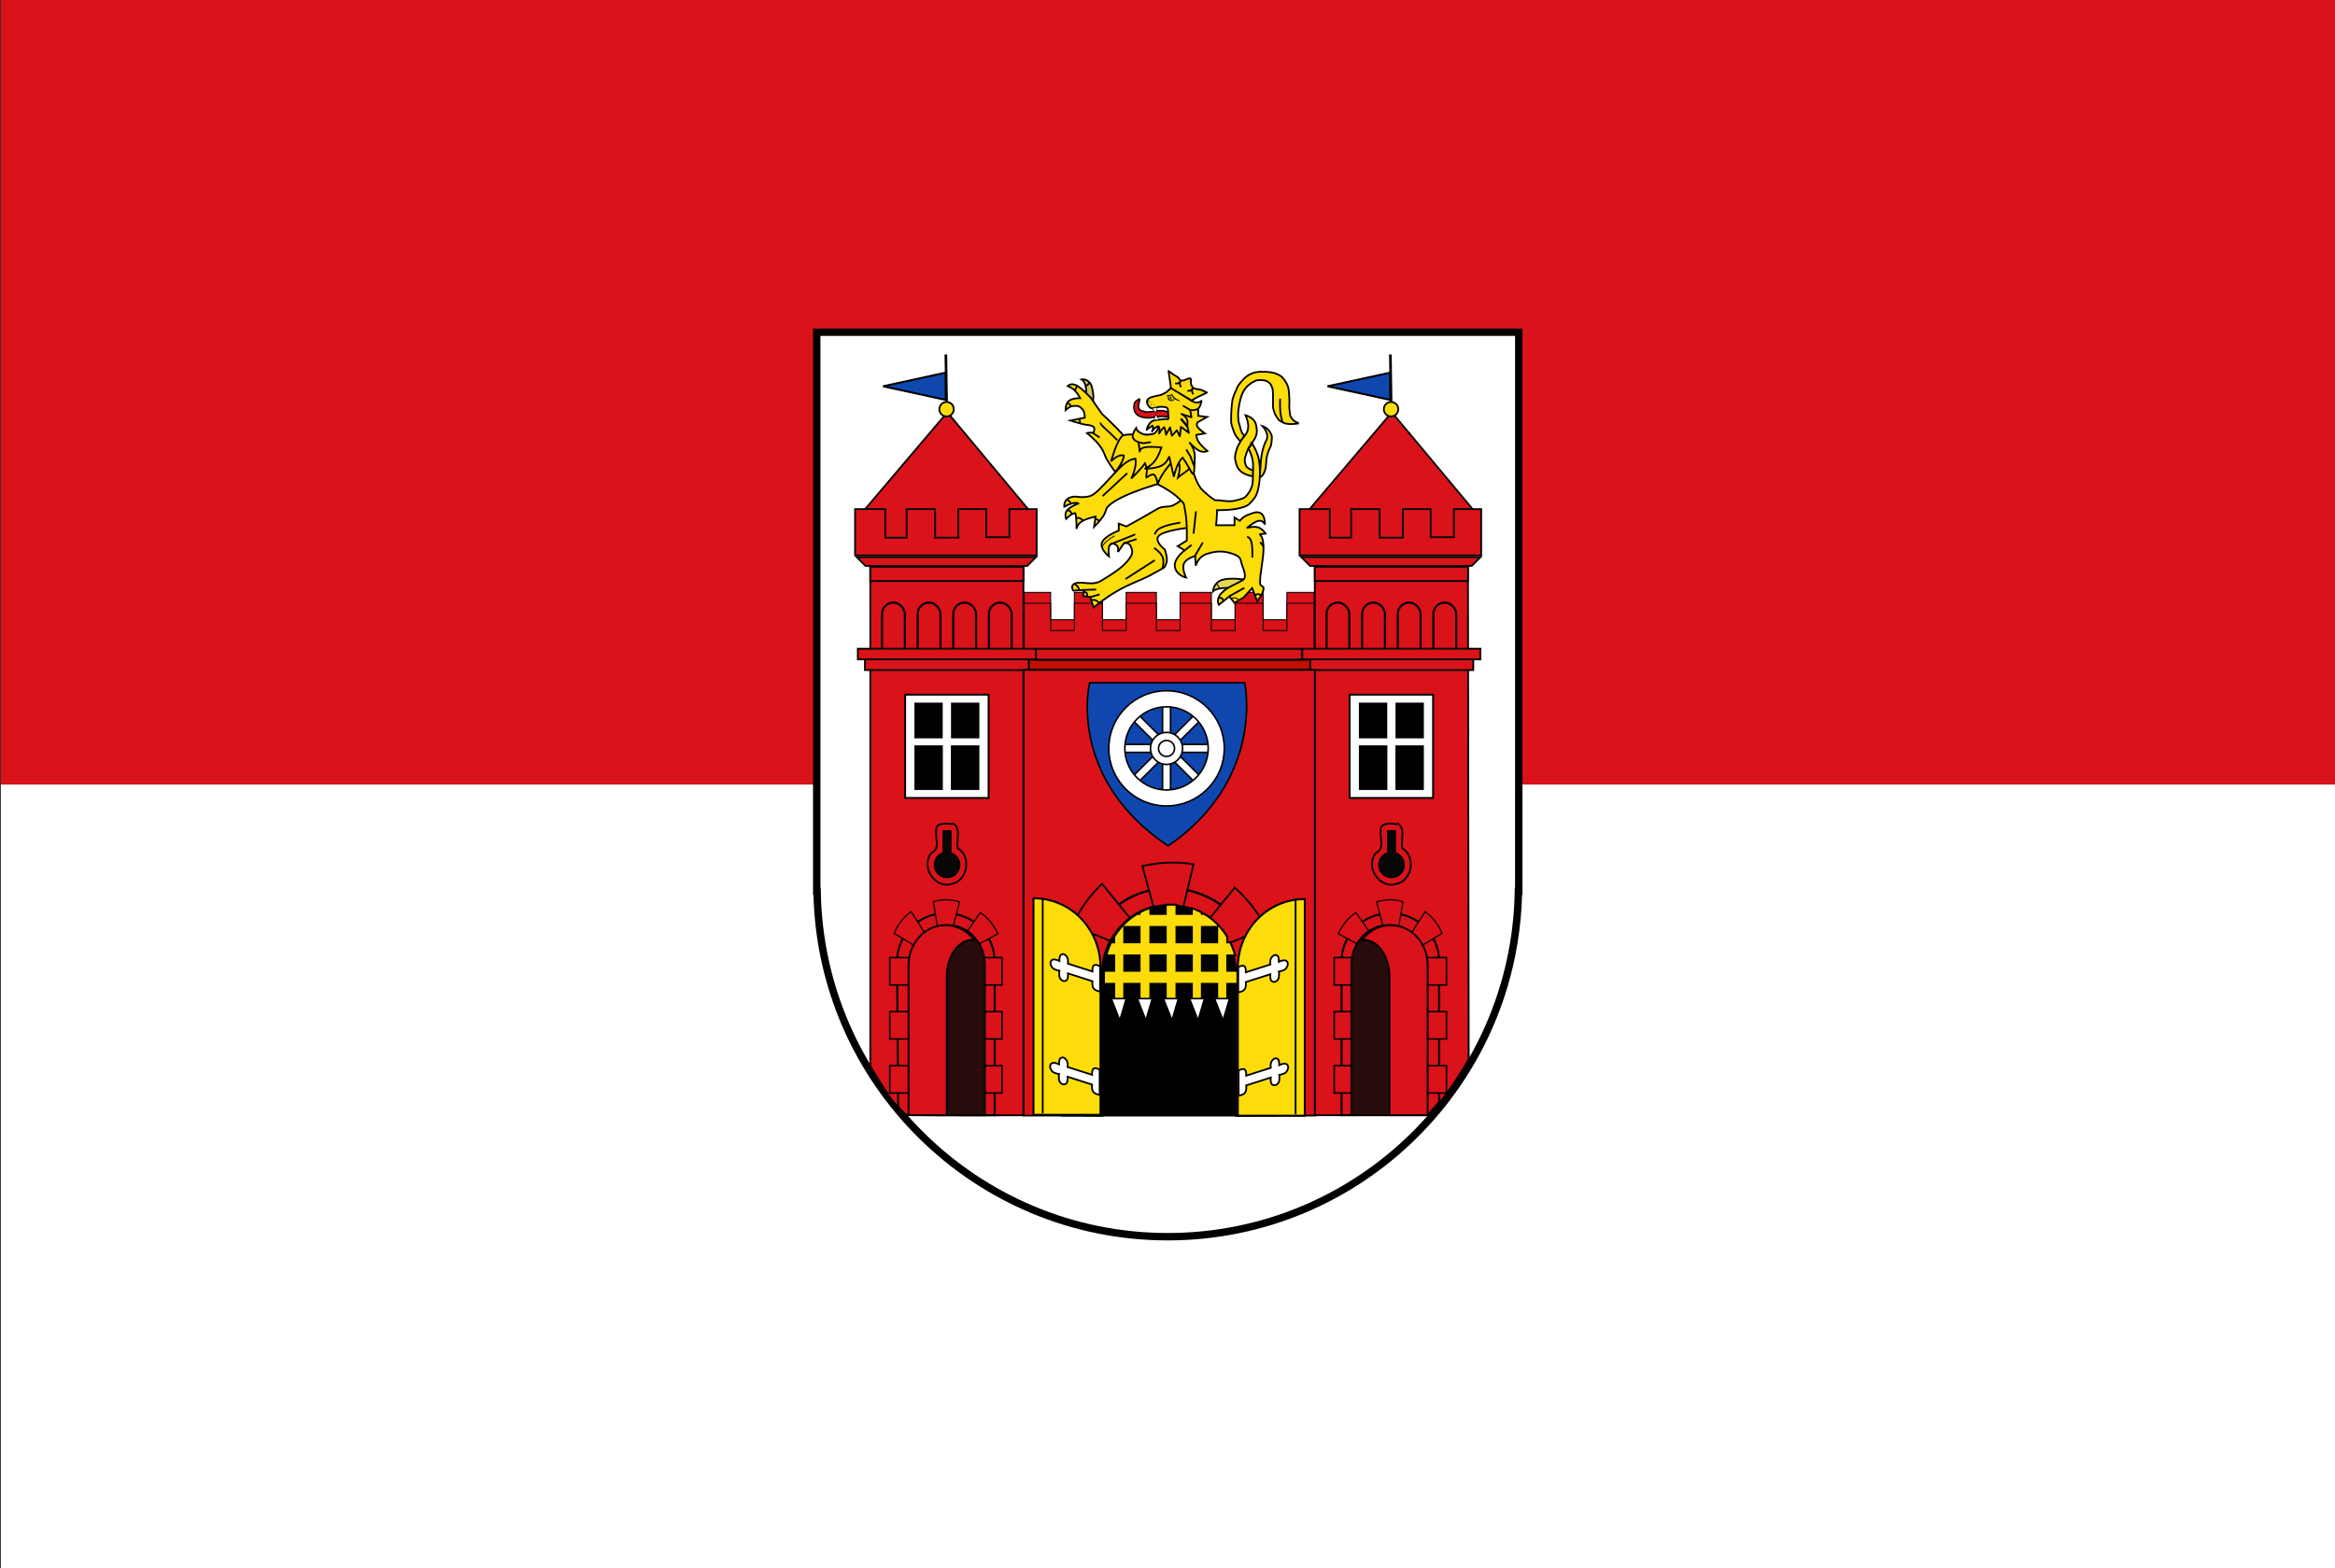 <?xml version="1.0" encoding="UTF-8" standalone="no"?>
<svg
   version="1.0"
   width="1108.893"
   height="744.83"
   id="svg2318"
   sodipodi:docname="Flag_of_Liberec.svg"
   inkscape:version="1.1.1 (3bf5ae0d25, 2021-09-20)"
   xmlns:inkscape="http://www.inkscape.org/namespaces/inkscape"
   xmlns:sodipodi="http://sodipodi.sourceforge.net/DTD/sodipodi-0.dtd"
   xmlns="http://www.w3.org/2000/svg"
   xmlns:svg="http://www.w3.org/2000/svg">
  <rect width="100%" height="100%" fill="#333333" stroke="none"/>
  <defs
     id="defs160" />
  <sodipodi:namedview
     id="namedview158"
     pagecolor="#ffffff"
     bordercolor="#666666"
     borderopacity="1.0"
     inkscape:pageshadow="2"
     inkscape:pageopacity="0.0"
     inkscape:pagecheckerboard="0"
     showgrid="false"
     inkscape:zoom="0.5"
     inkscape:cx="444"
     inkscape:cy="601"
     inkscape:window-width="1920"
     inkscape:window-height="1017"
     inkscape:window-x="1912"
     inkscape:window-y="-8"
     inkscape:window-maximized="1"
     inkscape:current-layer="g4095" />
  <desc
     id="desc2">Flag of Liberec (CZ)</desc>
  <g
     transform="translate(-1242.502,202.306)"
     id="layer1">
    <g
       transform="matrix(0.483,0,0,0.483,642.797,-104.661)"
       id="g4095">
      <rect
         width="2297.44"
         height="771.589"
         x="1242.512"
         y="-202.305"
         style="fill:#da121a;fill-opacity:1;stroke:none;stroke-width:0.321;stroke-linejoin:round;stroke-miterlimit:4;stroke-dasharray:none;stroke-opacity:1"
         id="rect2368" />
      <rect
         width="2297.44"
         height="771.582"
         x="1242.512"
         y="569.284"
         style="fill:#ffffff;fill-opacity:1;stroke:none;stroke-width:0.322;stroke-linejoin:round;stroke-miterlimit:4;stroke-dasharray:none;stroke-opacity:1"
         id="rect2370" />
    </g>
  </g>
  <g
     inkscape:label="Layer 1"
     id="layer1-9"
     transform="matrix(0.483,0,0,0.483,371.025,140.292)">
    <path
       style="fill:#ffffff;fill-opacity:1;stroke:#000000;stroke-width:7.279;stroke-miterlimit:4;stroke-dasharray:none;stroke-opacity:1"
       d="M 34.874,36.223 V 585.962 h 0.343 c 2.95,188.002 156.251,339.683 344.754,339.683 188.503,0 341.862,-151.68 344.812,-339.683 h 0.343 V 36.223 Z"
       id="prava_vez-6"
       inkscape:label="#path6523" />
    <path
       style="fill:#da121a;fill-opacity:1;stroke:#000000;stroke-width:1.733;stroke-miterlimit:4;stroke-opacity:1"
       d="m 600.298,114.98 82.495,98.852 -0.356,30.58 H 516.025 l 0.356,-30.58 z"
       id="rect1989-5"
       sodipodi:nodetypes="cccccc" />
    <circle
       style="fill:#fcdd09;fill-opacity:1;stroke:#000000;stroke-width:1;stroke-miterlimit:4;stroke-dasharray:none;stroke-opacity:1"
       id="path2896-8"
       transform="matrix(1.733,0,0,1.733,556.917,-654.594)"
       cx="24.615"
       cy="442.311"
       r="4.103" />
    <path
       style="fill:#0f47af;fill-opacity:1;stroke:#000000;stroke-width:1.932;stroke-miterlimit:4;stroke-opacity:1"
       d="M 598.776,75.966 V 102.791 L 537.104,89.378 Z"
       id="rect2898-5"
       sodipodi:nodetypes="cccc" />
    <path
       style="fill:none;fill-opacity:0.75;fill-rule:evenodd;stroke:#000000;stroke-width:2.6;stroke-linecap:butt;stroke-linejoin:miter;stroke-miterlimit:4;stroke-dasharray:none;stroke-opacity:1"
       d="M 599.587,104.313 598.876,58.087"
       id="path2902-1" />
    <path
       style="fill:#da121a;fill-opacity:1;stroke:#000000;stroke-width:1.742;stroke-miterlimit:4;stroke-opacity:1"
       d="M 511.162,257.313 H 687.573 l -8.755,8.747 H 519.917 Z"
       id="rect1984-3"
       sodipodi:nodetypes="ccccc" />
    <path
       style="fill:#da121a;fill-opacity:1;stroke:#000000;stroke-width:1.733;stroke-miterlimit:4;stroke-opacity:1"
       d="m 524.575,266.895 h 150.591 l 0.755,484.252 c 0,0 -7.445,13.44 -17.079,27.209 -9.634,13.769 -21.456,27.866 -21.456,27.866 H 524.575 Z"
       id="rect3776-9"
       sodipodi:nodetypes="cccsccc" />
    <rect
       style="fill:#da121a;fill-opacity:1;stroke:#000000;stroke-width:1.733;stroke-miterlimit:4;stroke-dasharray:none;stroke-opacity:1"
       id="rect3784-4"
       width="150.591"
       height="14.008"
       x="524.575"
       y="266.895" />
    <rect
       style="fill:#da121a;fill-opacity:1;stroke:#000000;stroke-width:2.058;stroke-miterlimit:4;stroke-dasharray:none;stroke-opacity:1"
       id="rect3786-3"
       width="22.439"
       height="62.6"
       x="536.119"
       y="302.079"
       ry="11.186"
       rx="11.186" />
    <rect
       rx="11.186"
       ry="11.186"
       y="302.079"
       x="571.14"
       height="62.6"
       width="22.439"
       id="rect3788-0"
       style="fill:#da121a;fill-opacity:1;stroke:#000000;stroke-width:2.058;stroke-miterlimit:4;stroke-dasharray:none;stroke-opacity:1" />
    <rect
       style="fill:#da121a;fill-opacity:1;stroke:#000000;stroke-width:2.058;stroke-miterlimit:4;stroke-dasharray:none;stroke-opacity:1"
       id="rect3790-1"
       width="22.439"
       height="62.6"
       x="606.162"
       y="302.079"
       ry="11.186"
       rx="11.186" />
    <rect
       rx="11.186"
       ry="11.186"
       y="302.079"
       x="641.183"
       height="62.6"
       width="22.439"
       id="rect3792-9"
       style="fill:#da121a;fill-opacity:1;stroke:#000000;stroke-width:2.058;stroke-miterlimit:4;stroke-dasharray:none;stroke-opacity:1" />
    <rect
       style="fill:#da121a;fill-opacity:1;stroke:#000000;stroke-width:1.733;stroke-miterlimit:4;stroke-dasharray:none;stroke-opacity:1"
       id="rect3778-1"
       width="175.106"
       height="10.506"
       x="512.318"
       y="347.444" />
    <rect
       style="fill:#da121a;fill-opacity:1;stroke:#000000;stroke-width:1.733;stroke-miterlimit:4;stroke-dasharray:none;stroke-opacity:1"
       id="rect3780-4"
       width="161.098"
       height="10.506"
       x="519.322"
       y="357.95" />
    <rect
       style="fill:#ffffff;fill-opacity:1;stroke:#000000;stroke-width:1.853;stroke-miterlimit:4;stroke-dasharray:none;stroke-opacity:1"
       id="rect3759-0"
       width="82.052"
       height="101.562"
       x="558.845"
       y="392.642" />
    <rect
       style="fill:#030000;fill-opacity:1;stroke:#000000;stroke-width:1.68;stroke-miterlimit:4;stroke-dasharray:none;stroke-opacity:1"
       id="rect3761-4"
       width="26.201"
       height="33.432"
       x="568.759"
       y="401.317" />
    <rect
       y="401.317"
       x="604.782"
       height="33.432"
       width="26.201"
       id="rect3763-4"
       style="fill:#030000;fill-opacity:1;stroke:#000000;stroke-width:1.68;stroke-miterlimit:4;stroke-dasharray:none;stroke-opacity:1" />
    <rect
       y="443.435"
       x="568.866"
       height="42"
       width="26.111"
       id="rect3765-8"
       style="fill:#030000;fill-opacity:1;stroke:#000000;stroke-width:1.88;stroke-miterlimit:4;stroke-dasharray:none;stroke-opacity:1" />
    <rect
       style="fill:#030000;fill-opacity:1;stroke:#000000;stroke-width:1.88;stroke-miterlimit:4;stroke-dasharray:none;stroke-opacity:1"
       id="rect3767-2"
       width="26.111"
       height="42"
       x="604.765"
       y="443.435" />
    <path
       style="fill:#da121a;fill-opacity:1;stroke:#000000;stroke-width:1.733;stroke-miterlimit:4;stroke-dasharray:none;stroke-opacity:1"
       d="m 604.27,519.982 c -5.556,-1.044 -16.417,-1.464 -14.843,7.205 -1.069,7.248 4.072,16.938 -4.55,20.964 -11.313,12.789 2.683,35.4 19.231,30.715 16.08,-2.644 20.345,-26.818 6.609,-35.103 -2.15,-7.773 3.745,-18.654 -4.496,-24.431 l -1.645,0.548 z"
       id="path3811-4" />
    <path
       style="fill:#070707;fill-opacity:1;stroke:#000000;stroke-width:1.733;stroke-miterlimit:4;stroke-dasharray:none;stroke-opacity:1"
       d="m 596.508,526.764 v 21.506 c -5.046,1.518 -8.721,6.217 -8.721,11.755 0,6.766 5.477,12.243 12.243,12.243 6.766,0 12.243,-5.476 12.243,-12.243 0,-5.54 -3.673,-10.239 -8.722,-11.755 v -21.506 z"
       id="path3804-5" />
    <path
       style="fill:#da121a;fill-opacity:1;stroke:#000000;stroke-width:1.709;stroke-miterlimit:4;stroke-dasharray:none;stroke-opacity:1"
       d="m 509.586,210.166 v 45.558 h 178.601 v -45.558 h -26.869 v 27.627 h -22.806 v -27.627 h -27.356 v 28.06 H 588.35 V 210.166 H 560.344 v 28.06 h -21.018 v -28.06 z"
       id="rect1971-5" />
    <path
       style="fill:#da121a;fill-opacity:1;stroke:#000000;stroke-width:1.971;stroke-miterlimit:4;stroke-dasharray:none;stroke-opacity:1"
       d="m 598.911,607.5 c -26.595,0 -48.014,21.233 -48.014,47.581 v 151.045 l 85.391,-0.756 10.578,-12.053 V 655.08 c 0,-26.347 -21.36,-47.581 -47.956,-47.581 z"
       id="rect7429-9"
       sodipodi:nodetypes="ccccccc" />
    <rect
       style="fill:#da121a;fill-opacity:1;stroke:#000000;stroke-width:1.516;stroke-miterlimit:4;stroke-dasharray:none;stroke-opacity:1"
       id="rect8319-5"
       width="110.338"
       height="26.87"
       x="543.717"
       y="651.192" />
    <rect
       y="704.338"
       x="543.717"
       height="26.87"
       width="110.338"
       id="rect8321-2"
       style="fill:#da121a;fill-opacity:1;stroke:#000000;stroke-width:1.516;stroke-miterlimit:4;stroke-dasharray:none;stroke-opacity:1" />
    <rect
       style="fill:#da121a;fill-opacity:1;stroke:#000000;stroke-width:1.516;stroke-miterlimit:4;stroke-dasharray:none;stroke-opacity:1"
       id="rect8323-8"
       width="110.338"
       height="26.87"
       x="543.717"
       y="757.484" />
    <path
       style="fill:#da121a;fill-opacity:1;stroke:#000000;stroke-width:1.173;stroke-miterlimit:4;stroke-opacity:1"
       d="m 611.225,596.237 -10.16,60.201 -15.708,-60.112 c 8.693,-2.455 17.593,-2.77 25.868,-0.088 z"
       id="rect8329-9"
       sodipodi:nodetypes="cccc"
       inkscape:transform-center-x="2.999372"
       inkscape:transform-center-y="-27.535034" />
    <path
       inkscape:transform-center-y="-21.541146"
       inkscape:transform-center-x="25.124016"
       sodipodi:nodetypes="cccc"
       id="path8332-7"
       d="m 565.008,606.971 34.328,48.654 -51.684,-27.915 c 4.174,-8.603 9.951,-15.93 17.356,-20.739 z"
       style="fill:#da121a;fill-opacity:1;stroke:#000000;stroke-width:1.173;stroke-miterlimit:4;stroke-opacity:1" />
    <path
       inkscape:transform-center-y="-23.170986"
       inkscape:transform-center-x="-23.659467"
       sodipodi:nodetypes="cccc"
       id="path8334-8"
       d="m 649.66,627.406 -49.421,29.826 32.901,-51.347 c 7.283,5.69 13.17,12.914 16.52,21.521 z"
       style="fill:#da121a;fill-opacity:1;stroke:#000000;stroke-width:1.173;stroke-miterlimit:4;stroke-opacity:1" />
    <path
       id="path6476-5"
       d="m 596.775,619.293 c -20.093,0 -36.24,17.517 -36.24,39.242 v 147.596 h 72.535 V 658.535 c 0,-21.725 -16.201,-39.242 -36.294,-39.242 z"
       style="fill:#280b0b;fill-opacity:1;stroke:#000000;stroke-width:1.802;stroke-miterlimit:4;stroke-dasharray:none;stroke-opacity:1" />
    <path
       style="fill:#da121a;fill-opacity:1;stroke:#000000;stroke-width:1.802;stroke-miterlimit:4;stroke-dasharray:none;stroke-opacity:1"
       d="m 599.261,619.293 c -11.385,-2e-5 -21.537,5.64 -28.169,14.467 0.504,-0.042 1.005,-0.059 1.517,-0.059 14.08,0 25.406,16.227 25.406,36.313 v 136.116 h 37.54 V 658.535 c 0,-21.725 -16.201,-39.242 -36.294,-39.242 z"
       id="rect5578-8" />
    <path
       sodipodi:nodetypes="cccccc"
       id="path8350-6"
       d="m 163.253,114.98 82.495,98.852 -0.356,30.58 H 78.98 l 0.356,-30.58 z"
       style="fill:#da121a;fill-opacity:1;stroke:#000000;stroke-width:1.733;stroke-miterlimit:4;stroke-opacity:1" />
    <circle
       transform="matrix(1.733,0,0,1.733,119.872,-654.593)"
       id="path8352-2"
       style="fill:#fcdd09;fill-opacity:1;stroke:#000000;stroke-width:1;stroke-miterlimit:4;stroke-dasharray:none;stroke-opacity:1"
       cx="24.615"
       cy="442.311"
       r="4.103" />
    <path
       sodipodi:nodetypes="cccc"
       id="path8356-8"
       d="M 161.731,75.966 V 102.791 L 100.059,89.378 Z"
       style="fill:#0f47af;fill-opacity:1;stroke:#000000;stroke-width:1.932;stroke-miterlimit:4;stroke-opacity:1" />
    <path
       id="path8358-4"
       d="M 162.542,104.313 161.831,58.087"
       style="fill:none;fill-opacity:0.75;fill-rule:evenodd;stroke:#000000;stroke-width:2.6;stroke-linecap:butt;stroke-linejoin:miter;stroke-miterlimit:4;stroke-dasharray:none;stroke-opacity:1" />
    <path
       sodipodi:nodetypes="ccccc"
       id="path8362-8"
       d="M 74.117,257.313 H 250.528 l -8.755,8.747 H 82.872 Z"
       style="fill:#da121a;fill-opacity:1;stroke:#000000;stroke-width:1.742;stroke-miterlimit:4;stroke-opacity:1" />
    <path
       style="fill:#da121a;fill-opacity:1;stroke:#000000;stroke-width:1.733;stroke-miterlimit:4;stroke-opacity:1"
       d="M 87.53,266.895 H 238.121 v 539.327 c 0,0 -77.957,0.516 -114.849,-0.219 -13.384,-12.009 -14.695,-15.103 -20.641,-23.869 -5.893,-8.688 -15.101,-24.187 -15.101,-24.187 z"
       id="rect8368-5"
       sodipodi:nodetypes="ccccscc" />
    <rect
       y="266.895"
       x="87.53"
       height="14.008"
       width="150.591"
       id="rect8370-8"
       style="fill:#da121a;fill-opacity:1;stroke:#000000;stroke-width:1.733;stroke-miterlimit:4;stroke-dasharray:none;stroke-opacity:1" />
    <rect
       rx="11.186"
       ry="11.186"
       y="302.079"
       x="99.074"
       height="62.6"
       width="22.439"
       id="rect8372-0"
       style="fill:#da121a;fill-opacity:1;stroke:#000000;stroke-width:2.058;stroke-miterlimit:4;stroke-dasharray:none;stroke-opacity:1" />
    <rect
       style="fill:#da121a;fill-opacity:1;stroke:#000000;stroke-width:2.058;stroke-miterlimit:4;stroke-dasharray:none;stroke-opacity:1"
       id="rect8374-9"
       width="22.439"
       height="62.6"
       x="134.095"
       y="302.079"
       ry="11.186"
       rx="11.186" />
    <rect
       rx="11.186"
       ry="11.186"
       y="302.079"
       x="169.116"
       height="62.6"
       width="22.439"
       id="rect8376-2"
       style="fill:#da121a;fill-opacity:1;stroke:#000000;stroke-width:2.058;stroke-miterlimit:4;stroke-dasharray:none;stroke-opacity:1" />
    <rect
       style="fill:#da121a;fill-opacity:1;stroke:#000000;stroke-width:2.058;stroke-miterlimit:4;stroke-dasharray:none;stroke-opacity:1"
       id="rect8378-1"
       width="22.439"
       height="62.6"
       x="204.138"
       y="302.079"
       ry="11.186"
       rx="11.186" />
    <rect
       y="347.444"
       x="75.272"
       height="10.506"
       width="175.106"
       id="rect8380-0"
       style="fill:#da121a;fill-opacity:1;stroke:#000000;stroke-width:1.733;stroke-miterlimit:4;stroke-dasharray:none;stroke-opacity:1" />
    <rect
       y="357.95"
       x="82.277"
       height="10.506"
       width="161.098"
       id="rect8382-7"
       style="fill:#da121a;fill-opacity:1;stroke:#000000;stroke-width:1.733;stroke-miterlimit:4;stroke-dasharray:none;stroke-opacity:1" />
    <rect
       y="392.642"
       x="121.799"
       height="101.562"
       width="82.052"
       id="rect8386-1"
       style="fill:#ffffff;fill-opacity:1;stroke:#000000;stroke-width:1.853;stroke-miterlimit:4;stroke-dasharray:none;stroke-opacity:1" />
    <rect
       y="401.317"
       x="131.713"
       height="33.432"
       width="26.201"
       id="rect8388-2"
       style="fill:#030000;fill-opacity:1;stroke:#000000;stroke-width:1.68;stroke-miterlimit:4;stroke-dasharray:none;stroke-opacity:1" />
    <rect
       style="fill:#030000;fill-opacity:1;stroke:#000000;stroke-width:1.68;stroke-miterlimit:4;stroke-dasharray:none;stroke-opacity:1"
       id="rect8390-4"
       width="26.201"
       height="33.432"
       x="167.736"
       y="401.317" />
    <rect
       style="fill:#030000;fill-opacity:1;stroke:#000000;stroke-width:1.88;stroke-miterlimit:4;stroke-dasharray:none;stroke-opacity:1"
       id="rect8392-4"
       width="26.111"
       height="42"
       x="131.82"
       y="443.436" />
    <rect
       y="443.436"
       x="167.719"
       height="42"
       width="26.111"
       id="rect8394-9"
       style="fill:#030000;fill-opacity:1;stroke:#000000;stroke-width:1.88;stroke-miterlimit:4;stroke-dasharray:none;stroke-opacity:1" />
    <path
       id="path8398-9"
       d="m 167.224,519.982 c -5.556,-1.044 -16.417,-1.464 -14.843,7.205 -1.069,7.248 4.072,16.938 -4.55,20.964 -11.313,12.789 2.683,35.4 19.23,30.715 16.08,-2.644 20.345,-26.818 6.609,-35.103 -2.15,-7.773 3.745,-18.654 -4.496,-24.431 l -1.645,0.548 z"
       style="fill:#da121a;fill-opacity:1;stroke:#000000;stroke-width:1.733;stroke-miterlimit:4;stroke-dasharray:none;stroke-opacity:1" />
    <path
       id="path8400-3"
       d="m 159.463,526.764 v 21.506 c -5.046,1.518 -8.721,6.217 -8.721,11.755 0,6.766 5.477,12.243 12.243,12.243 6.766,0 12.243,-5.476 12.243,-12.243 0,-5.54 -3.673,-10.239 -8.722,-11.755 V 526.764 Z"
       style="fill:#070707;fill-opacity:1;stroke:#000000;stroke-width:1.733;stroke-miterlimit:4;stroke-dasharray:none;stroke-opacity:1" />
    <path
       id="path8402-1"
       d="m 72.541,210.166 v 45.558 H 251.141 v -45.558 h -26.869 v 27.627 h -22.806 v -27.627 h -27.356 v 28.06 h -22.806 v -28.06 h -28.006 v 28.06 h -21.018 v -28.06 z"
       style="fill:#da121a;fill-opacity:1;stroke:#000000;stroke-width:1.709;stroke-miterlimit:4;stroke-dasharray:none;stroke-opacity:1" />
    <path
       sodipodi:nodetypes="ccccccc"
       id="path8406-8"
       d="m 161.815,607.5 c 26.595,0 48.014,21.233 48.014,47.581 v 151.045 l -87.625,-0.328 -7.261,-7.874 -1.084,-142.843 c 0,-26.347 21.36,-47.581 47.956,-47.581 z"
       style="fill:#da121a;fill-opacity:1;stroke:#000000;stroke-width:1.971;stroke-miterlimit:4;stroke-dasharray:none;stroke-opacity:1" />
    <rect
       y="651.192"
       x="-217.01"
       height="26.87"
       width="110.338"
       id="rect8408-1"
       style="fill:#da121a;fill-opacity:1;stroke:#000000;stroke-width:1.516;stroke-miterlimit:4;stroke-dasharray:none;stroke-opacity:1"
       transform="scale(-1,1)" />
    <rect
       style="fill:#da121a;fill-opacity:1;stroke:#000000;stroke-width:1.516;stroke-miterlimit:4;stroke-dasharray:none;stroke-opacity:1"
       id="rect8410-1"
       width="110.338"
       height="26.87"
       x="-217.01"
       y="704.338"
       transform="scale(-1,1)" />
    <rect
       y="757.484"
       x="-217.01"
       height="26.87"
       width="110.338"
       id="rect8412-3"
       style="fill:#da121a;fill-opacity:1;stroke:#000000;stroke-width:1.516;stroke-miterlimit:4;stroke-dasharray:none;stroke-opacity:1"
       transform="scale(-1,1)" />
    <path
       inkscape:transform-center-y="-27.535034"
       inkscape:transform-center-x="2.9993702"
       sodipodi:nodetypes="cccc"
       id="path8414-6"
       d="m 149.502,596.237 10.16,60.201 15.708,-60.112 c -8.693,-2.455 -17.593,-2.77 -25.868,-0.088 z"
       style="fill:#da121a;fill-opacity:1;stroke:#000000;stroke-width:1.173;stroke-miterlimit:4;stroke-opacity:1" />
    <path
       style="fill:#da121a;fill-opacity:1;stroke:#000000;stroke-width:1.173;stroke-miterlimit:4;stroke-opacity:1"
       d="m 195.718,606.971 -34.328,48.654 51.684,-27.915 c -4.174,-8.603 -9.951,-15.93 -17.356,-20.739 z"
       id="path8416-2"
       sodipodi:nodetypes="cccc"
       inkscape:transform-center-x="25.124019"
       inkscape:transform-center-y="-21.541146" />
    <path
       style="fill:#da121a;fill-opacity:1;stroke:#000000;stroke-width:1.173;stroke-miterlimit:4;stroke-opacity:1"
       d="m 111.067,627.406 49.421,29.826 -32.901,-51.347 c -7.283,5.69 -13.17,12.914 -16.52,21.521 z"
       id="path8418-2"
       sodipodi:nodetypes="cccc"
       inkscape:transform-center-x="-23.659466"
       inkscape:transform-center-y="-23.170986" />
    <path
       style="fill:#280b0b;fill-opacity:1;stroke:#000000;stroke-width:1.802;stroke-miterlimit:4;stroke-dasharray:none;stroke-opacity:1"
       d="m 163.952,619.293 c 20.093,0 36.24,17.517 36.24,39.242 V 806.131 H 127.657 V 658.535 c 0,-21.725 16.201,-39.242 36.294,-39.242 z"
       id="path8422-6" />
    <path
       id="path8424-4"
       d="m 161.466,619.293 c 11.385,-2e-5 21.537,5.64 28.169,14.467 -0.504,-0.042 -1.005,-0.059 -1.517,-0.059 -14.08,0 -25.406,16.227 -25.406,36.313 V 806.131 H 125.172 V 658.535 c 0,-21.725 16.201,-39.242 36.294,-39.242 z"
       style="fill:#da121a;fill-opacity:1;stroke:#000000;stroke-width:1.802;stroke-miterlimit:4;stroke-dasharray:none;stroke-opacity:1" />
    <rect
       style="fill:#000000;fill-opacity:1;stroke:#000000;stroke-width:1.733;stroke-miterlimit:4;stroke-dasharray:none;stroke-opacity:1"
       id="rect4073-9"
       width="211.577"
       height="275.691"
       x="275.607"
       y="530.851" />
    <path
       style="fill:#da121a;fill-opacity:1;stroke:#000000;stroke-width:1.733;stroke-miterlimit:4;stroke-dasharray:none;stroke-opacity:1"
       d="m 238.222,368.301 v 438.241 h 77.572 v -144.202 c 0,-37.593 29.245,-67.822 65.601,-67.822 36.356,0 65.655,30.229 65.655,67.822 v 144.202 h 77.518 V 368.301 Z"
       id="rect8508-4" />
    <path
       style="fill:#0f47af;fill-opacity:1;fill-rule:evenodd;stroke:#000000;stroke-width:1.559px;stroke-linecap:butt;stroke-linejoin:miter;stroke-opacity:1"
       d="m 380.385,541.371 c 96.069,-65.993 75.311,-160.41 75.311,-160.41 l -152.558,1e-5 c 0,0 -23.014,93.302 77.248,160.41 z"
       id="path2864-7"
       sodipodi:nodetypes="cccc" />
    <path
       style="fill:#ffffff;fill-opacity:1;stroke:#000000;stroke-width:1.559;stroke-miterlimit:4;stroke-dasharray:none;stroke-opacity:1"
       d="m 374.89,399.824 v 36.197 l -25.604,-25.591 -5.56,5.546 25.604,25.542 h -36.236 v 7.882 h 36.236 l -25.604,25.493 5.56,5.595 25.604,-25.542 v 36.099 h 7.852 v -36.148 l 25.604,25.542 5.56,-5.546 -25.555,-25.493 h 36.187 v -7.882 h -36.187 l 25.604,-25.542 -5.609,-5.546 -25.604,25.542 v -36.148 z"
       id="rect2848-3" />
    <path
       style="fill:#ffffff;fill-opacity:1;stroke:#000000;stroke-width:1.559;stroke-miterlimit:4;stroke-dasharray:none;stroke-opacity:1"
       d="m 378.816,388.805 c -31.328,0 -56.768,25.378 -56.768,56.63 0,31.252 25.44,56.63 56.768,56.63 31.328,0 56.768,-25.379 56.768,-56.63 0,-31.252 -25.44,-56.63 -56.768,-56.63 z m 0,15.763 c 22.626,0 40.967,18.296 40.967,40.867 0,22.571 -18.341,40.916 -40.967,40.916 -22.626,2e-5 -41.015,-18.345 -41.015,-40.916 0,-22.571 18.39,-40.867 41.015,-40.867 z"
       id="path1953-3" />
    <circle
       style="fill:#ffffff;fill-opacity:1;stroke:#000000;stroke-width:1;stroke-miterlimit:4;stroke-dasharray:none;stroke-opacity:1"
       id="path2844-5"
       transform="matrix(1.561,0,0,1.557,484.441,-294.945)"
       cx="-67.68"
       cy="475.565"
       r="10.102" />
    <circle
       style="fill:#ffffff;fill-opacity:1;stroke:#000000;stroke-width:1;stroke-miterlimit:4;stroke-dasharray:none;stroke-opacity:1"
       id="path2846-4"
       transform="matrix(1.561,0,0,1.557,484.441,-293.373)"
       cx="-67.68"
       cy="474.555"
       r="5.051" />
    <rect
       style="fill:#c20f00;fill-opacity:1;stroke:#000000;stroke-width:1.81;stroke-miterlimit:4;stroke-dasharray:none;stroke-opacity:1"
       id="rect3175-6"
       width="276.471"
       height="9.884"
       x="243.539"
       y="358.182" />
    <rect
       style="fill:#da121a;fill-opacity:1;stroke:#000000;stroke-width:1.885;stroke-miterlimit:4;stroke-dasharray:none;stroke-opacity:1"
       id="rect4062-7"
       width="261.459"
       height="10.785"
       x="250.422"
       y="347.466" />
    <path
       id="path4095-2"
       d="m 238.895,292.067 v 44.369 h 284.971 v -44.369 h -26.723 v 26.871 h -23.335 v -26.871 h -27.583 V 318.938 H 422.889 V 292.067 H 392.134 V 318.938 H 368.799 V 292.067 H 339.119 V 318.938 H 315.783 v -26.871 h -27.583 v 26.871 h -23.335 v -26.871 z"
       style="fill:#da121a;fill-opacity:1;stroke:#000000;stroke-width:0.971;stroke-miterlimit:4;stroke-dasharray:none;stroke-opacity:1" />
    <path
       style="fill:#da121a;fill-opacity:1;stroke:#000000;stroke-width:0.971;stroke-miterlimit:4;stroke-dasharray:none;stroke-opacity:1"
       d="m 238.895,302.753 v 44.369 h 284.971 v -44.369 h -26.723 v 26.871 h -23.335 v -26.871 h -27.583 v 26.871 h -23.335 v -26.871 h -30.755 v 26.871 h -23.335 v -26.871 h -29.68 v 26.871 H 315.783 v -26.871 h -27.583 v 26.871 h -23.335 v -26.871 z"
       id="path4075-5" />
    <path
       style="fill:#da121a;fill-opacity:1;stroke:#000000;stroke-width:2.246;stroke-miterlimit:4;stroke-dasharray:none;stroke-opacity:1"
       d="m 381.151,583.036 c -45.617,0 -80.768,36.212 -80.768,75.622 l -1.517,147.615 h 16.739 V 667.325 c 0,-37.593 29.245,-67.822 65.601,-67.822 36.356,0 65.655,30.229 65.655,67.822 v 138.948 h 16.685 V 657.141 c 0,-39.41 -36.777,-74.106 -82.394,-74.106 z"
       id="path1975-9" />
    <path
       style="fill:#da121a;fill-opacity:1;stroke:#000000;stroke-width:1.733;stroke-miterlimit:4;stroke-dasharray:none;stroke-opacity:1"
       d="m 386.352,557.738 c -10.309,-0.138 -20.422,1.02 -31.256,3.413 l 10.888,40.14 c 4.874,-1.185 9.987,-1.788 15.222,-1.788 4.89,0 9.612,0.533 14.193,1.571 l 9.967,-41.711 c -6.535,-0.975 -12.828,-1.542 -19.014,-1.625 z"
       id="path1982-7" />
    <path
       style="fill:#da121a;fill-opacity:1;stroke:#000000;stroke-width:1.733;stroke-miterlimit:4;stroke-dasharray:none;stroke-opacity:1"
       d="m 315.334,578.594 c -12.648,12.269 -21.604,24.909 -29.09,41.007 l 37.269,15.222 c 4.713,-8.956 11.33,-16.67 19.285,-22.589 z"
       id="path1984-9" />
    <path
       style="fill:#da121a;fill-opacity:1;stroke:#000000;stroke-width:1.733;stroke-miterlimit:4;stroke-dasharray:none;stroke-opacity:1"
       d="m 445.885,582.386 -25.135,30.769 c 8.078,6.299 14.687,14.489 19.231,23.943 l 36.565,-14.897 c -8.03,-15.684 -17.458,-27.947 -30.661,-39.815 z"
       id="path1986-1" />
    <path
       style="fill:#fcdd09;fill-opacity:1;stroke:#000000;stroke-width:1.958;stroke-miterlimit:4;stroke-dasharray:none;stroke-opacity:1"
       d="m 514.481,593.693 c -36.356,-10e-6 -65.601,30.229 -65.601,67.822 v 145.123 h 65.872 V 593.747 c -0.094,-3.9e-4 -0.177,-0.054 -0.271,-0.054 z"
       id="path1414-3" />
    <path
       style="fill:#e5d857;fill-opacity:1;fill-rule:evenodd;stroke:#000000;stroke-width:1.74px;stroke-linecap:butt;stroke-linejoin:miter;stroke-opacity:1"
       d="M 505.69,593.688 V 805.242"
       id="path1421-0" />
    <path
       sodipodi:nodetypes="ccsccsscsscssccsc"
       id="path2152-4"
       d="m 449.686,762.137 v 24.817 c 0,0 4.431,-0.433 6.291,-2.951 1.86,-2.518 1.149,-7.121 1.149,-7.121 l 24.156,-7.707 c 0,0 -0.606,5.631 1.478,6.904 2.084,1.274 4.322,0.654 6.036,-1.737 1.714,-2.391 0.821,-7.826 0.821,-7.826 0,0 5.383,-0.643 7.232,-3.252 1.849,-2.609 2.26,-5.456 0.164,-7.185 -2.095,-1.729 -7.397,0.849 -7.397,0.849 0,0 0.278,-4.94 -1.478,-6.06 -1.755,-1.12 -3.46,-0.954 -5.543,1.58 -2.084,2.534 -1.314,7.139 -1.314,7.139 l -24.156,7.707 c 0,0 0.382,-4.825 -1.478,-6.114 -1.86,-1.289 -5.962,0.958 -5.962,0.958 z"
       style="fill:#ffffff;fill-opacity:1;stroke:#000000;stroke-width:1.733;stroke-opacity:1" />
    <path
       style="fill:#ffffff;fill-opacity:1;stroke:#000000;stroke-width:1.733;stroke-opacity:1"
       d="m 449.308,660.509 v 24.817 c 0,0 4.431,-0.433 6.291,-2.951 1.86,-2.518 1.149,-7.121 1.149,-7.121 l 24.156,-7.707 c 0,0 -0.606,5.631 1.478,6.904 2.084,1.274 4.322,0.654 6.036,-1.737 1.714,-2.391 0.821,-7.826 0.821,-7.826 0,0 5.383,-0.643 7.232,-3.252 1.849,-2.609 2.26,-5.456 0.164,-7.185 -2.095,-1.729 -7.397,0.849 -7.397,0.849 0,0 0.277,-4.94 -1.478,-6.06 -1.755,-1.12 -3.459,-0.954 -5.543,1.58 -2.084,2.534 -1.314,7.139 -1.314,7.139 l -24.156,7.707 c 0,0 0.382,-4.825 -1.478,-6.114 -1.86,-1.289 -5.962,0.958 -5.962,0.958 z"
       id="path2154-9"
       sodipodi:nodetypes="ccsccsscsscssccsc" />
    <path
       id="path2167-0"
       d="m 248.26,592.873 c 36.356,-2e-5 65.601,30.229 65.601,67.822 v 145.123 H 247.989 V 592.927 c 0.094,-4e-4 0.177,-0.054 0.271,-0.054 z"
       style="fill:#fcdd09;fill-opacity:1;stroke:#000000;stroke-width:1.958;stroke-miterlimit:4;stroke-dasharray:none;stroke-opacity:1" />
    <path
       id="path2169-0"
       d="M 257.051,592.868 V 804.422"
       style="fill:#e5d857;fill-opacity:1;fill-rule:evenodd;stroke:#000000;stroke-width:1.74px;stroke-linecap:butt;stroke-linejoin:miter;stroke-opacity:1" />
    <path
       style="fill:#ffffff;fill-opacity:1;stroke:#000000;stroke-width:1.733;stroke-opacity:1"
       d="m 313.055,761.316 v 24.817 c 0,0 -4.431,-0.433 -6.291,-2.951 -1.86,-2.518 -1.149,-7.121 -1.149,-7.121 l -24.156,-7.707 c 0,0 0.606,5.631 -1.478,6.904 -2.084,1.274 -4.322,0.654 -6.036,-1.737 -1.714,-2.391 -0.821,-7.826 -0.821,-7.826 0,0 -5.383,-0.643 -7.232,-3.252 -1.849,-2.609 -2.26,-5.456 -0.164,-7.185 2.095,-1.729 7.397,0.849 7.397,0.849 0,0 -0.277,-4.94 1.478,-6.06 1.755,-1.12 3.46,-0.954 5.543,1.58 2.084,2.534 1.314,7.139 1.314,7.139 l 24.156,7.707 c 0,0 -0.382,-4.825 1.478,-6.114 1.86,-1.289 5.962,0.958 5.962,0.958 z"
       id="path2171-9"
       sodipodi:nodetypes="ccsccsscsscssccsc" />
    <path
       sodipodi:nodetypes="ccsccsscsscssccsc"
       id="path2173-4"
       d="m 313.433,659.689 v 24.817 c 0,0 -4.431,-0.433 -6.291,-2.951 -1.86,-2.518 -1.149,-7.121 -1.149,-7.121 l -24.156,-7.707 c 0,0 0.606,5.631 -1.478,6.904 -2.084,1.274 -4.322,0.654 -6.036,-1.737 -1.714,-2.391 -0.821,-7.826 -0.821,-7.826 0,0 -5.383,-0.643 -7.232,-3.252 -1.849,-2.609 -2.26,-5.456 -0.164,-7.185 2.096,-1.729 7.397,0.849 7.397,0.849 0,0 -0.278,-4.94 1.478,-6.06 1.755,-1.12 3.46,-0.954 5.543,1.58 2.084,2.534 1.314,7.139 1.314,7.139 l 24.156,7.707 c 0,0 -0.382,-4.825 1.478,-6.114 1.86,-1.289 5.962,0.958 5.962,0.958 z"
       style="fill:#ffffff;fill-opacity:1;stroke:#000000;stroke-width:1.733;stroke-opacity:1" />
    <path
       style="fill:#fcdd09;fill-opacity:1;stroke:#000000;stroke-width:1.958;stroke-miterlimit:4;stroke-dasharray:none;stroke-opacity:1"
       d="m 382.871,599.065 c -1.649,0 -3.258,0.04 -4.875,0.163 v 8.992 H 362.937 v -6.013 c -3.718,1.216 -7.277,2.759 -10.672,4.605 v 1.408 h -2.438 c -9.138,5.497 -16.857,13.195 -22.481,22.427 v 5.525 h -3.034 c -1.995,4.078 -3.594,8.386 -4.767,12.893 h 7.801 v 15.059 h -9.967 c -0.035,0.913 -0.108,1.841 -0.108,2.763 v 10.13 h 10.076 v 14.843 h 9.913 v -14.843 h 15.005 v 14.843 h 10.672 v -14.843 h 15.059 v 14.843 h 10.617 v -14.843 h 15.059 v 14.843 h 9.913 v -14.843 h 15.005 v 14.843 h 9.913 v -14.843 h 10.021 v -10.13 c 0,-0.922 -0.073,-1.85 -0.108,-2.763 H 438.505 V 649.065 h 7.746 c -1.178,-4.514 -2.818,-8.809 -4.821,-12.893 h -2.925 v -5.417 c -5.632,-9.269 -13.367,-17.019 -22.535,-22.535 h -2.384 v -1.354 c -3.149,-1.716 -6.484,-3.157 -9.913,-4.334 v 5.688 h -15.059 v -8.884 c -1.894,-0.168 -3.804,-0.271 -5.742,-0.271 z m -45.612,22.047 h 15.005 v 15.059 h -15.005 z m 25.677,0 h 15.059 v 15.059 H 362.937 Z m 25.677,0 h 15.059 v 15.059 h -15.059 z m 24.973,0 h 15.005 v 15.059 h -15.005 z m -76.327,27.952 h 15.005 v 15.059 h -15.005 z m 25.677,0 h 15.059 v 15.059 H 362.937 Z m 25.677,0 h 15.059 v 15.059 h -15.059 z m 24.973,0 h 15.005 v 15.059 h -15.005 z"
       id="path2123-1" />
    <path
       style="fill:#ffffff;fill-opacity:1;stroke:#000000;stroke-width:1.274;stroke-miterlimit:4;stroke-opacity:1"
       d="m 324.678,691.646 8.18,20.802 6.175,-20.802 z m 25.623,0 8.18,20.802 6.175,-20.802 z m 25.623,0 8.234,20.802 6.121,-20.802 z m 25.677,0 8.18,20.802 6.175,-20.802 z m 24.593,0 8.18,20.802 6.175,-20.802 z"
       id="rect2151-3" />
    <path
       style="fill:#fcdd09;fill-opacity:1;fill-rule:evenodd;stroke:#000000;stroke-width:1.733px;stroke-linecap:butt;stroke-linejoin:miter;stroke-opacity:1"
       d="m 508.892,125.884 c -5.951,-2.807 -5.626,-2.953 -8.4,-7.213 -0.158,-0.243 -1.036,-8.194 -1.014,-8.549 0.338,-5.631 0.064,-11.269 -0.534,-16.83 -0.586,-5.444 -3.442,-9.376 -6.411,-12.823 -5.965,-5.112 -14.069,-5.464 -21.638,-5.343 -6.404,0.269 -11.926,2.592 -16.296,7.213 -4.722,4.837 -5.529,6.785 -6.411,8.549 -1.716,3.858 -3.487,7.657 -4.541,11.754 -1.094,8.126 -1.406,13.46 -1.336,21.639 0,3.024 3.261,11.805 4.541,13.624 1.986,2.821 1.938,2.49 4.274,5.343 2.339,-1.362 2.736,-3.795 4.274,-5.343 -1.821,-1.848 -1.606,-1.342 -2.671,-3.358 -0.869,-1.644 -2.412,-8.683 -3.171,-10.801 -0.428,-5.991 -0.647,-7.376 0.267,-13.357 1.027,-6.722 2.21,-11.683 4.774,-16.296 2.887,-5.194 8.28,-8.709 11.759,-10.151 2.75,-1.14 8.357,-0.801 10.681,0.267 3.475,1.598 5.076,4.007 6.144,8.281 0.62,5.375 0.267,10.87 0.267,16.296 0,3.451 1.969,8.109 3.181,10.029 3.449,5.464 3.602,4.574 8.573,7.068 5.162,1.173 8.525,0.616 13.689,0 z"
       id="path2453-4"
       sodipodi:nodetypes="csssccccccsccscssssccscc" />
    <path
       style="fill:#fcdd09;fill-opacity:1;fill-rule:evenodd;stroke:#000000;stroke-width:1.733px;stroke-linecap:butt;stroke-linejoin:miter;stroke-opacity:1"
       d="m 458.872,131.761 c 1.315,-6.239 -2.404,-13.891 -2.404,-13.891 0,0 8.467,2.077 10.152,8.816 1.603,6.411 1.718,10.75 -2.939,17.097 -3.473,4.733 -4.141,5.576 -6.412,11.721 -2.271,6.144 -1.701,7.906 -0.534,11.521 1.166,3.615 7.337,5.076 7.337,5.076 l -0.267,5.877 c 0,0 -7.461,-1.103 -11.737,-4.711 -3.072,-2.591 -4.147,-4.773 -5.216,-9.448 -1.069,-4.675 -1.002,-4.942 0.267,-10.151 1.269,-5.209 2.738,-6.879 4.809,-10.686 2.534,-3.734 5.983,-6.651 6.946,-11.22 z"
       id="path3462-4"
       sodipodi:nodetypes="ccssssccssscs" />
    <path
       style="fill:#e5d857;fill-opacity:1;fill-rule:evenodd;stroke:#000000;stroke-width:1.733px;stroke-linecap:butt;stroke-linejoin:miter;stroke-opacity:1"
       d="m 455.293,279.393 c 0,0 -14.929,-2.231 -22.65,0.686 -7.722,2.917 -8.237,10.982 -8.237,10.982 0,0 1.973,-2.317 8.58,-3.089 6.606,-0.772 17.846,0 17.846,0 z"
       id="path2370-6"
       sodipodi:nodetypes="cscscc" />
    <path
       style="fill:#fcdd09;fill-opacity:1;fill-rule:evenodd;stroke:#000000;stroke-width:1.733px;stroke-linecap:butt;stroke-linejoin:miter;stroke-opacity:1"
       d="m 399.763,228.6 -1.373,-20.591 -4.805,-6.864 c 0,0 -6.521,5.319 -10.982,6.177 -4.462,0.858 -8.298,-0.115 -13.041,2.746 -10.056,6.064 -30.201,17.16 -30.201,17.16 l -7.55,-2.746 v 6.864 c 0,0 -14.071,5.319 -16.473,11.668 -2.402,6.349 6.864,13.728 6.864,13.728 0,0 -1.201,-8.237 0.686,-10.982 1.888,-2.746 4.805,-1.633 6.864,0 2.059,1.633 1.373,6.53 1.373,6.53 l 5.855,-8.667 c 0,0 5.046,-0.799 6.499,2.824 1.453,3.623 3.035,6.31 -0.686,11.668 -6.379,9.183 -15.763,14.778 -28.192,22.484 -8.472,5.252 -18.082,0.453 -24.774,2.341 -6.692,1.888 -2.631,7.435 -2.631,7.435 l 10.296,-0.686 -0.686,5.938 6.864,0.926 3.432,10.296 6.178,-4.805 c 0,0 12.433,-9.774 26.769,-16.473 13.22,-6.177 16.673,-6.692 28.856,-13.728 10.046,-5.801 7.067,-2.982 9.581,-8.237 2.052,-4.29 -1.373,-13.728 -1.373,-13.728 0,0 -9.266,-6.858 -6.864,-12.177 2.857,-6.327 29.514,-9.1 29.514,-9.1 z"
       id="path3491-6"
       sodipodi:nodetypes="cccsscccscssccssssccccccssscsc" />
    <path
       style="fill:none;fill-rule:evenodd;stroke:#000000;stroke-width:1.733px;stroke-linecap:butt;stroke-linejoin:miter;stroke-opacity:1"
       d="m 298.192,289.668 11.397,-0.421 z"
       id="path3493-9"
       sodipodi:nodetypes="ccc" />
    <path
       sodipodi:nodetypes="ccc"
       style="fill:none;fill-rule:evenodd;stroke:#000000;stroke-width:1.733px;stroke-linecap:butt;stroke-linejoin:miter;stroke-opacity:1"
       d="m 303.636,296.785 9.384,-2.734 z"
       id="path3495-5" />
    <path
       style="fill:none;fill-rule:evenodd;stroke:#000000;stroke-width:1.733px;stroke-linecap:butt;stroke-linejoin:miter;stroke-opacity:1"
       d="m 367.245,260.418 c -28.828,18.532 -28.828,18.532 -28.828,18.532 z"
       id="path3501-8" />
    <path
       style="fill:none;fill-rule:evenodd;stroke:#000000;stroke-width:1.733px;stroke-linecap:butt;stroke-linejoin:miter;stroke-opacity:1"
       d="m 374.795,268.655 c 0,0 2.059,-7.098 0,-11.666 -2.059,-4.569 -8.237,-8.667 -8.237,-8.667"
       id="path3503-5"
       sodipodi:nodetypes="csc" />
    <path
       style="fill:none;fill-rule:evenodd;stroke:#000000;stroke-width:1.733px;stroke-linecap:butt;stroke-linejoin:miter;stroke-opacity:1"
       d="m 324.003,244.632 24.023,-9.609"
       id="path3511-2"
       sodipodi:nodetypes="cc" />
    <path
       style="fill:none;fill-rule:evenodd;stroke:#000000;stroke-width:1.733px;stroke-linecap:butt;stroke-linejoin:miter;stroke-opacity:1"
       d="m 336.99,243.68 12.409,-4.026"
       id="path3513-8"
       sodipodi:nodetypes="cc" />
    <path
       style="fill:#fcdd09;fill-opacity:1;fill-rule:evenodd;stroke:#000000;stroke-width:1.733px;stroke-linecap:butt;stroke-linejoin:miter;stroke-opacity:1"
       d="m 321.23,207.584 c 12.585,-13.256 60.262,-25.264 60.262,-25.264 l -35.886,-31.147 c 0,0 -10.664,16.081 -21.667,27.761 -11.003,11.68 -16.166,17.994 -22.344,18.959 -10.234,1.598 -11.446,-1.465 -17.878,0.958 -6.433,2.423 -5.458,8.972 -5.458,8.972 0,0 5.136,-2.908 9.199,-3.637 4.063,-0.73 4.657,0.479 4.657,0.479 0,0 -6.835,2.37 -10.56,6.094 -3.724,3.724 -1.464,9.042 -1.464,9.042 0,0 5.031,-5.543 9.001,-5.697 1.575,5.831 1.131,15.614 1.131,15.614 0,0 0.573,-4.401 5.278,-7.448 4.705,-3.047 13.542,-4.74 13.542,-4.74 l -1.485,10.157 c 0,0 5.392,-5.295 8.81,-10.321 3.418,-5.026 2.227,-7.005 4.863,-9.781 z"
       id="path16647-9"
       sodipodi:nodetypes="cccssscscscccsccss" />
    <path
       style="fill:#fcdd09;fill-opacity:1;fill-rule:evenodd;stroke:#000000;stroke-width:1.733px;stroke-linecap:butt;stroke-linejoin:miter;stroke-opacity:1"
       d="m 462.99,145.794 -3.575,4.821 c 5.298,10.648 4.558,14.476 4.388,27.248 -0.28,5.702 0.058,9.887 -3.846,15.764 -3.904,5.877 -5.292,5.947 -12.838,8.017 -7.547,2.07 -15.707,-0.638 -19.772,-0.145 -2.014,0.244 -12.908,-9.405 -14.951,-11.827 -5.834,-8.26 -8.234,-19.989 -8.234,-19.989 l -23.347,-23.51 -10.997,39.382 c 0,-2e-5 13.775,6.841 20.639,13.705 6.864,6.864 4.766,3.292 6.826,13.759 2.059,10.467 1.408,28.115 1.408,28.115 l -8.938,5.471 6.88,4.117 c 0,0 -11.304,8.286 -9.588,16.522 1.716,8.237 10.942,10.292 10.942,10.292 0,0 -4.289,-8.464 -2.058,-13.759 2.231,-5.295 10.997,-7.421 10.997,-7.421 l 0.65,9.48 c 0,10e-6 1.902,-8.73 10.997,-11.647 9.095,-2.917 15.968,-3.26 25.406,0 9.438,3.26 7.004,6.002 9.588,12.351 2.585,6.349 3.161,11.511 0.758,13.055 -7.253,4.663 -15.327,6.824 -21.343,13.001 -6.016,6.177 -2.763,11.701 -2.763,11.701 l 10.292,-8.234 5.074,6.308 9.046,-5.316 8.361,-9.226 4.984,13.001 c 0,-2e-5 5.489,-7.018 6.175,-11.647 0.686,-4.629 -3.413,-1.937 -3.413,-6.826 0,-10.379 3.584,-22.825 3.413,-34.669 -0.172,-11.844 -4.117,-12.73 -4.117,-12.73 l 6.175,-0.704 c 0,0 -2.898,-4.808 -7.53,-6.175 -4.632,-1.368 -10.997,0.704 -10.997,0.704 0,4e-5 7.239,-6.238 11.701,-7.096 4.462,-0.858 6.175,3.684 6.175,3.684 0,-2e-5 0.218,-8.594 -3.9,-10.997 -4.118,-2.402 -7.365,-0.47 -12.568,1.354 -5.202,1.824 -8.234,5.959 -8.234,5.959 l -5.2,-3.196 v 7.53 h -18.147 c 0,0 0.956,-7.918 0.975,-14.789 1.2,0.017 14.272,0.182 22.643,-2.113 8.77,-2.404 8.466,-3.53 12.026,-7.205 3.291,-3.397 4.797,-6.891 5.85,-11.863 1.175,-5.544 1.752,-10.558 1.625,-17.28 -0.214,-10.213 -1.382,-17.178 -7.638,-26.977 z"
       id="path3464-4"
       sodipodi:nodetypes="cccsssccccsscccscsccsssssccccccsssccscscsscccccssscc" />
    <path
       style="fill:#fcdd09;fill-opacity:1;fill-rule:evenodd;stroke:#000000;stroke-width:1.733px;stroke-linecap:butt;stroke-linejoin:miter;stroke-opacity:1"
       d="m 470.518,178.779 c 0,0 2.605,-0.067 4.809,-5.877 2.204,-5.81 0.668,-9.684 2.671,-16.563 2.004,-6.879 3.555,-6.72 4.007,-11.754 0.534,-5.944 0.935,-6.211 -1.603,-10.419 -2.538,-4.207 -7.213,-5.61 -7.213,-5.61 0,0 7.147,7.514 3.74,13.891 -5.209,9.751 -5.61,23.241 -5.61,23.241 z"
       id="path3466-2"
       sodipodi:nodetypes="csssscscc" />
    <path
       style="fill:none;fill-rule:evenodd;stroke:#000000;stroke-width:1.733px;stroke-linecap:butt;stroke-linejoin:miter;stroke-opacity:1"
       d="m 492.877,124.518 c 0,0 -1.536,-3.874 -2.137,-9.617 -0.601,-5.744 -0.267,-13.357 -0.267,-13.357"
       id="path3468-9"
       sodipodi:nodetypes="csc" />
    <path
       style="fill:none;fill-rule:evenodd;stroke:#000000;stroke-width:1.733px;stroke-linecap:butt;stroke-linejoin:miter;stroke-opacity:1"
       d="m 440.535,295.866 14.757,-8.237 z"
       id="path2374-4" />
    <path
       style="fill:none;fill-rule:evenodd;stroke:#000000;stroke-width:1.733px;stroke-linecap:butt;stroke-linejoin:miter;stroke-opacity:1"
       d="m 458.038,237.446 c 0,0 2.961,0.144 4.248,5.226 1.287,5.082 0.9,15.1 0.9,15.1"
       id="path2378-5"
       sodipodi:nodetypes="csc" />
    <path
       style="fill:none;fill-rule:evenodd;stroke:#000000;stroke-width:1.739px;stroke-linecap:butt;stroke-linejoin:miter;stroke-opacity:1"
       d="m 407.751,212.314 -2.383,21.984 z"
       id="path2380-8" />
    <path
       style="fill:none;fill-rule:evenodd;stroke:#000000;stroke-width:1.733px;stroke-linecap:butt;stroke-linejoin:miter;stroke-opacity:1"
       d="m 397.294,250.222 6.177,-4.795 z"
       id="path2384-7" />
    <path
       style="fill:none;fill-rule:evenodd;stroke:#000000;stroke-width:1.733px;stroke-linecap:butt;stroke-linejoin:miter;stroke-opacity:1"
       d="m 406.228,257.062 8.225,-14.047"
       id="path2386-8"
       sodipodi:nodetypes="cc" />
    <path
       style="fill:none;fill-rule:evenodd;stroke:#000000;stroke-width:1.733px;stroke-linecap:butt;stroke-linejoin:miter;stroke-opacity:1"
       d="m 473.931,246.493 c -6.359,-6.995 0.636,-0.636 0,0 z"
       id="path9199-6" />
    <path
       style="fill:none;fill-rule:evenodd;stroke:#000000;stroke-width:1.733px;stroke-linecap:butt;stroke-linejoin:miter;stroke-opacity:1"
       d="m 292.734,289.928 c -0.225,-3.597 -2.248,-4.539 -4.497,-6.317"
       id="path9201-9"
       sodipodi:nodetypes="cc" />
    <path
       style="fill:none;fill-rule:evenodd;stroke:#000000;stroke-width:1.733px;stroke-linecap:butt;stroke-linejoin:miter;stroke-opacity:1"
       d="m 312.52,302.295 c -3.822,-3.597 -4.497,-2.698 -7.869,-2.698"
       id="path9203-9"
       sodipodi:nodetypes="cs" />
    <path
       style="fill:none;fill-rule:evenodd;stroke:#000000;stroke-width:1.733px;stroke-linecap:butt;stroke-linejoin:miter;stroke-opacity:1"
       d="m 300.828,296.224 c 0.225,-3.495 -0.674,-4.497 -3.373,-4.497"
       id="path9205-1"
       sodipodi:nodetypes="cs" />
    <path
       style="fill:none;fill-rule:evenodd;stroke:#000000;stroke-width:0.867;stroke-linecap:butt;stroke-linejoin:miter;stroke-miterlimit:4;stroke-dasharray:none;stroke-opacity:1"
       d="m 315.443,247.209 c 2.473,-5.396 12.366,-10.792 12.366,-10.792"
       id="path9207-4"
       sodipodi:nodetypes="cc" />
    <path
       style="fill:none;fill-rule:evenodd;stroke:#000000;stroke-width:1.733px;stroke-linecap:butt;stroke-linejoin:miter;stroke-opacity:1"
       d="m 392.338,223.39 c -9.218,1.559 -21.135,4.308 -23.608,8.667 -2.473,4.359 -0.824,1.436 -0.824,1.436"
       id="path10178-4" />
    <path
       style="fill:none;fill-rule:evenodd;stroke:#000000;stroke-width:1.733px;stroke-linecap:butt;stroke-linejoin:miter;stroke-opacity:1"
       d="m 471.914,295.1 c -3.58,-2.371 -3.888,-1.124 -6.278,-0.225"
       id="path10180-7"
       sodipodi:nodetypes="cs" />
    <path
       style="fill:none;fill-rule:evenodd;stroke:#000000;stroke-width:1.733px;stroke-linecap:butt;stroke-linejoin:miter;stroke-opacity:1"
       d="m 434.833,300.046 c -1.799,-2.248 -0.674,-2.473 -4.722,-2.698"
       id="path10182-9"
       sodipodi:nodetypes="cs" />
    <path
       sodipodi:nodetypes="csscscc"
       id="path16631-6"
       d="m 306.139,107.039 c 0,0 1.356,-5.925 0.341,-11.511 -1.015,-5.586 -1.1,-7.956 -4.401,-10.834 -3.301,-2.878 -6.771,-2.031 -6.771,-2.031 0,0 3.047,1.608 4.063,7.11 1.016,5.501 0,14.896 0,14.896 z"
       style="fill:#d1c556;fill-opacity:1;fill-rule:evenodd;stroke:#000000;stroke-width:1.733px;stroke-linecap:butt;stroke-linejoin:miter;stroke-opacity:1" />
    <path
       sodipodi:nodetypes="cccscscscssccssccssccs"
       id="path16633-7"
       d="m 341.765,144.152 c -7.9,-10.834 -26.424,-27.57 -26.424,-27.57 l -10.872,-15.627 c 0,0 -9.145,-10.103 -14.596,-12.623 -5.45,-2.52 -8.221,0.851 -8.221,0.851 0,0 3.748,1.277 6.819,4.246 3.071,2.969 5.465,7.632 5.465,7.632 0,0 -7.558,-0.241 -11.149,2.708 -3.591,2.949 -3.214,9.088 -3.214,9.088 0,0 3.591,-3.82 7.661,-4.136 4.07,-0.316 5.819,0 8.618,2.873 2.799,2.873 2.577,8.618 2.577,8.618 l -14.068,2.873 c 0,0 5.985,1.939 11.491,3.376 5.506,1.436 7.722,0.694 10.533,2.37 2.811,1.676 0.794,4.35 0.712,6.703 -3.129,-1.371 -6.457,0 -6.457,0 0,0 7.479,5.629 12.507,12.332 5.027,6.703 3.787,8.064 7.602,14.48 3.816,6.416 7.661,11.183 7.661,11.183 l 18.194,-17.335 c 0,0 3.063,-1.208 -4.837,-12.042 z"
       style="fill:#fcdd09;fill-opacity:1;fill-rule:evenodd;stroke:#000000;stroke-width:1.733px;stroke-linecap:butt;stroke-linejoin:miter;stroke-opacity:1" />
    <path
       sodipodi:nodetypes="cs"
       id="path16635-4"
       d="m 288.804,93.158 c 1.086,-2.37 1.425,-2.004 1.763,-4.388"
       style="fill:none;fill-rule:evenodd;stroke:#000000;stroke-width:1.733px;stroke-linecap:butt;stroke-linejoin:miter;stroke-opacity:1" />
    <path
       sodipodi:nodetypes="cs"
       id="path16637-2"
       d="m 285.337,109.572 c -1.733,-2.766 -1.733,-2.612 -3.467,-3.467"
       style="fill:none;fill-rule:evenodd;stroke:#000000;stroke-width:1.733px;stroke-linecap:butt;stroke-linejoin:miter;stroke-opacity:1" />
    <path
       sodipodi:nodetypes="cs"
       id="path16639-8"
       d="m 299.205,88.771 c 1.733,0 2.627,-1.115 3.467,-2.671"
       style="fill:none;fill-rule:evenodd;stroke:#000000;stroke-width:1.733px;stroke-linecap:butt;stroke-linejoin:miter;stroke-opacity:1" />
    <path
       sodipodi:nodetypes="cc"
       id="path16641-8"
       d="m 293.526,125.829 c 0.426,-2.265 0.05,-2.558 -0.896,-4.54"
       style="fill:none;fill-rule:evenodd;stroke:#000000;stroke-width:1.733px;stroke-linecap:butt;stroke-linejoin:miter;stroke-opacity:1" />
    <path
       id="path16643-0"
       d="m 306.863,135.574 6.209,4.269"
       style="fill:none;fill-rule:evenodd;stroke:#000000;stroke-width:1.733px;stroke-linecap:butt;stroke-linejoin:miter;stroke-opacity:1" />
    <path
       sodipodi:nodetypes="cc"
       id="path16645-7"
       d="m 313.806,125.173 c 0.38,3.03 5.392,5.688 16.601,17.335"
       style="fill:none;fill-rule:evenodd;stroke:#000000;stroke-width:1.733px;stroke-linecap:butt;stroke-linejoin:miter;stroke-opacity:1" />
    <path
       sodipodi:nodetypes="ccccccccccccscc"
       id="path16553-8"
       d="m 404.062,162.929 c 0.645,8.167 -8.741,11.361 -13.884,16.077 5.84,-22.368 -6.577,-14.98 -6.577,-14.98 l 1.827,-1.827 c 0,0 -12.796,14.07 -15.182,23.296 -2.815,-11.991 -4.198,-10.524 -11.172,-6.489 -0.913,-4.293 2.319,-5.389 -1.415,-13.884 -3.733,5.389 -13.519,14.981 -13.519,14.981 0,0 5.937,-12.04 4.019,-19.53 -9.957,0.913 -20.461,14.415 -20.461,14.415 0,0 9.134,-11.509 9.134,-17.538 -5.846,-1.644 -12.52,5.685 -12.52,5.685 0,0 5.045,-19.33 11.058,-25.05 3.252,-3.094 40.192,0 40.192,0 z"
       style="fill:#fcdd09;fill-opacity:1;fill-rule:evenodd;stroke:#000000;stroke-width:1.733px;stroke-linecap:butt;stroke-linejoin:miter;stroke-opacity:1" />
    <path
       sodipodi:nodetypes="cccccsccscscccccscscsccscsscc"
       id="path16555-2"
       d="m 408.812,106.036 1.096,5.481 v 6.921 l 8.769,1.118 -9.5,5.357 c 0,0 -1.461,2.615 0.365,4.873 1.827,2.258 6.942,5.986 6.942,5.986 l -8.404,1.411 c 0,0 -0.183,3.276 2.558,7.257 2.74,3.981 8.404,8.667 8.404,8.667 0,0 -3.562,1.865 -8.038,-0.302 -4.476,-2.167 -9.865,-8.365 -9.865,-8.365 0,0 4.659,4.566 5.481,12.686 -0.689,30.757 -1.135,17.319 -11.961,2.456 -5.797,4.841 -8.667,18.799 -8.667,18.799 l -4.583,-20.096 c 0,0 -1.644,6.194 -7.673,9.233 -6.029,3.039 -16.442,2.923 -16.442,2.923 0,0 5.755,-2.175 9.865,-7.406 4.111,-5.231 6.577,-13.519 6.577,-13.519 0,0 -11.509,-1.187 -16.807,0 -5.298,1.187 -4.385,4.75 -4.385,4.75 l -1.221,-9.827 c 0,0 -5.113,-1.673 -5.721,-5.154 -0.608,-3.481 3.288,-8.769 3.288,-8.769 0,0 0.365,2.649 4.385,4.75 4.019,2.101 5.663,2.192 11.692,1.096 5.641,-1.026 6.212,-9.5 6.212,-9.5 z"
       style="fill:#fcdd09;fill-opacity:1;fill-rule:evenodd;stroke:#000000;stroke-width:1.733px;stroke-linecap:butt;stroke-linejoin:miter;stroke-opacity:1" />
    <path
       sodipodi:nodetypes="ccsssccscssc"
       style="fill:#da121a;fill-opacity:1;fill-rule:evenodd;stroke:#000000;stroke-width:1.425;stroke-miterlimit:4;stroke-dasharray:none;stroke-opacity:1"
       id="path16559-0"
       d="m 352.394,101.713 c 0,0 -4.444,1.819 -5.248,4.625 -1.068,5.274 -0.095,8.929 3.341,11.514 1.878,1.412 4.725,2.18 7.754,2.505 5.254,0.564 8.876,-0.882 13.321,-1.204 5.473,-0.397 8.62,0.482 8.62,0.482 l 0.649,-3.621 c 0,0 -0.649,-1.726 -4.526,-2.449 -3.877,-0.723 -9.857,0.289 -9.857,0.289 0,0 -5.373,1.412 -8.683,0.521 -3.31,-0.891 -4.987,-0.792 -6.106,-3.311 -1.449,-3.26 1.064,-6.235 0.736,-9.35 z"
       class="fil1" />
    <path
       sodipodi:nodetypes="cssszscscscccssccccccccccccccc"
       id="path16561-8"
       d="m 377.979,121.449 c 4.353,1.21 2.377,-0.923 2.42,-6.041 0.049,-5.788 -1.55,-5.465 -6.161,-5.863 -4.61,-0.397 -9.261,2.842 -11.646,0.775 -2.385,-2.067 -6.358,-8.125 2.226,-10.493 8.879,-2.449 5.405,-0.556 10.493,-2.862 5.088,-2.305 3.822,-2.761 7.949,-5.723 1.697,-0.262 13.593,8.585 20.668,12.719 5.882,3.437 9.221,-0.318 9.221,-0.318 0,0 -0.477,4.213 -2.544,6.995 -2.067,2.782 -8.585,2.226 -8.585,2.226 l 1.324,6.995 -9.909,-3.266 c 0,0 3.895,1.893 5.405,5.174 1.51,3.281 -0.239,4.909 0.636,7.949 0.874,3.04 1.272,5.484 1.272,5.484 l -7.741,-6.02 -1.162,9.44 -2.862,-5.963 -4.882,5.327 -1.796,-8.229 -4.034,7.275 c 0,0 -0.437,-5.028 -1.809,-7.413 -2.405,1.491 -4.968,6.141 -4.968,6.141 0,0 0.974,-4.113 -0.517,-7.154 -4.074,0.834 -6.479,5.325 -6.479,5.325 0,0 1.689,-2.801 0.636,-5.802 -3.12,1.392 -5.882,4.134 -5.882,4.134 0,0 0.605,-4.909 5.187,-8.526 5.357,-2.067 8.641,-1.249 13.538,-2.285 z"
       style="fill:#fcdd09;fill-opacity:1;fill-rule:evenodd;stroke:#000000;stroke-width:1.733px;stroke-linecap:butt;stroke-linejoin:round;stroke-opacity:1" />
    <path
       style="fill:#000000;fill-rule:evenodd"
       id="path16563-1"
       d="m 363.859,105.359 c 0,0.264 0.146,0.41 0.381,0.439 0.293,0.059 0.702,-0.059 0.527,-0.41 -0.176,-0.381 -0.907,-0.615 -0.907,-0.029 z"
       class="fil3" />
    <path
       style="fill:#000000;fill-rule:evenodd"
       id="path16567-9"
       d="m 383.953,98.475 -0.083,-0.343 c 0,0 -1.364,0.635 -2.194,0.825 -0.685,0.167 -1.919,0.308 -2.548,0.306 -0.864,0.005 -0.16,-0.947 0.076,-0.954 0.749,-0.1 1.508,-0.095 2.245,-0.234 0.83,-0.19 2.005,-0.594 2.629,-0.959 0.741,0.227 1.036,1.544 1.635,2.227 0.6,0.617 1.098,1.179 1.984,1.881 0.424,0.325 0.978,0.718 2.119,1.19 1.101,0.485 1.594,0.68 2.125,0.929 0.119,1.588 -3.796,-0.589 -4.534,-0.947 -0.634,-0.303 -3.022,-2.299 -3.454,-3.921 z"
       class="fil3" />
    <path
       style="fill:#000000;fill-rule:evenodd"
       id="path16571-6"
       d="m 386.03,101.627 0.702,0.737 c -2.973,3.793 -8.403,0.349 -6.259,-3.254 l 1.174,-0.339 c -0.244,0.335 -0.475,0.709 -0.616,1.099 -0.14,0.39 -0.15,0.782 -0.027,1.113 0.261,0.57 0.593,0.944 1.055,1.322 0.462,0.378 0.76,0.503 1.229,0.619 0.689,0.2 1.147,0.211 1.676,0.027 0.41,-0.147 0.772,-0.519 1.067,-1.324 z"
       class="fil3" />
    <path
       style="fill:#000000;fill-rule:evenodd"
       id="path16573-1"
       d="m 385.066,101.945 0.044,-0.209 c -0.031,0.183 -2.223,-0.119 -1.905,-0.845 0.125,-0.298 0.178,-0.336 0.39,-0.423 0.504,-0.263 -0.149,-1.405 -0.904,-1.043 -0.994,0.5 -0.938,1.955 0.045,2.477 0.465,0.247 2.083,0.508 2.33,0.043 z"
       class="fil3" />
    <path
       sodipodi:nodetypes="ccccccccccccscccc"
       style="fill:#fcdd09;fill-opacity:1;fill-rule:evenodd;stroke:#000000;stroke-width:1.733;stroke-linejoin:round;stroke-opacity:1"
       id="path16577-5"
       d="m 385.879,78.053 -5.09,-3.653 1.214,8.231 1.154,8.585 20.192,12.09 6.195,-3.418 9.03,-4.314 -5.481,-2.616 -4.6,-0.837 -3.687,-1.076 -1.698,-3.094 c -0.66,-1.655 -0.143,-3.415 -0.282,-5.182 -0.457,-1.262 -0.315,-1.271 -1.955,-1.065 -1.64,0.206 -4.605,1.889 -4.605,1.889 l -3.755,0.18 -2.441,-3.163 z"
       class="fil1" />
    <path
       sodipodi:nodetypes="ccs"
       id="path16579-5"
       d="m 387.221,86.611 c 2.956,0.379 4.061,-0.304 5.643,-2.688 -1.777,2.977 -0.786,4.698 0.311,6.242"
       style="fill:#e5d857;fill-opacity:1;fill-rule:evenodd;stroke:#000000;stroke-width:1.733px;stroke-linecap:butt;stroke-linejoin:miter;stroke-opacity:1" />
    <path
       style="fill:#e5d857;fill-opacity:1;fill-rule:evenodd;stroke:#000000;stroke-width:1.733px;stroke-linecap:butt;stroke-linejoin:miter;stroke-opacity:1"
       d="m 399.234,93.783 c 2.956,0.379 4.061,-0.304 5.643,-2.688 -1.777,2.977 -0.786,4.698 0.311,6.242"
       id="path16581-2"
       sodipodi:nodetypes="ccs" />
    <path
       id="path16583-6"
       d="m 359.865,104.618 c 2.474,-0.446 2.474,-0.446 2.474,-0.446 z"
       style="fill:none;fill-rule:evenodd;stroke:#000000;stroke-width:0.739;stroke-linecap:butt;stroke-linejoin:miter;stroke-miterlimit:4;stroke-dasharray:none;stroke-opacity:1" />
    <path
       class="fil3"
       d="m 363.204,107.481 c 0,0.264 0.146,0.41 0.381,0.439 0.293,0.059 0.702,-0.059 0.527,-0.41 -0.176,-0.381 -0.907,-0.615 -0.907,-0.029 z"
       id="path16585-2"
       style="fill:#000000;fill-rule:evenodd" />
    <path
       style="fill:#000000;fill-rule:evenodd"
       id="path16587-7"
       d="m 365.942,107.481 c 0,0.264 0.146,0.41 0.38,0.439 0.293,0.059 0.703,-0.059 0.527,-0.41 -0.176,-0.381 -0.907,-0.615 -0.907,-0.029 z"
       class="fil3" />
    <path
       sodipodi:nodetypes="ccc"
       id="path16589-1"
       d="m 398.826,128.395 c -5.435,-6.897 -5.435,-6.466 -5.435,-6.466 z"
       style="fill:none;fill-rule:evenodd;stroke:#000000;stroke-width:2.241px;stroke-linecap:butt;stroke-linejoin:round;stroke-opacity:1" />
    <path
       sodipodi:nodetypes="ccc"
       id="path16591-4"
       d="m 402.439,112.889 -6.976,-4.134 z"
       style="fill:none;fill-rule:evenodd;stroke:#000000;stroke-width:1.733px;stroke-linecap:butt;stroke-linejoin:round;stroke-opacity:1" />
    <path
       sodipodi:nodetypes="cccc"
       id="path16593-1"
       d="m 364.671,111.239 5.167,-1.292 -1.55,5.684 z"
       style="fill:#f9f8f4;fill-opacity:1;stroke:#000000;stroke-width:0.558;stroke-linejoin:round;stroke-miterlimit:4;stroke-dasharray:none;stroke-opacity:1" />
    <path
       style="fill:#f9f8f4;fill-opacity:1;stroke:#000000;stroke-width:0.558;stroke-linejoin:round;stroke-miterlimit:4;stroke-dasharray:none;stroke-opacity:1"
       d="m 371.468,122.014 -5.247,0.916 1.956,-5.558 z"
       id="path16595-5"
       sodipodi:nodetypes="cccc" />
    <path
       id="path16597-7"
       d="m 350.352,144.295 5.846,1.096 7.308,-1.096"
       style="fill:none;fill-rule:evenodd;stroke:#000000;stroke-width:1.733px;stroke-linecap:butt;stroke-linejoin:miter;stroke-opacity:1" />
    <path
       id="path16599-7"
       d="m 405.889,167.679 -3.654,-9.5 -4.019,-6.64"
       style="fill:none;fill-rule:evenodd;stroke:#000000;stroke-width:1.733px;stroke-linecap:butt;stroke-linejoin:miter;stroke-opacity:1" />
    <path
       style="fill:none;fill-rule:evenodd;stroke:#000000;stroke-width:1.733px;stroke-linecap:butt;stroke-linejoin:miter;stroke-opacity:1"
       d="m 285.591,214.723 c -0.891,-1.733 -1.654,-3.467 -4.358,-3.467 v 0"
       id="path16651-0"
       sodipodi:nodetypes="ccc" />
    <path
       style="fill:none;fill-rule:evenodd;stroke:#000000;stroke-width:1.733px;stroke-linecap:butt;stroke-linejoin:miter;stroke-opacity:1"
       d="m 296.834,221.657 c -1.733,-1.733 -3.467,-3.566 -6.934,-2.65"
       id="path16653-2"
       sodipodi:nodetypes="cs" />
    <path
       style="fill:none;fill-rule:evenodd;stroke:#000000;stroke-width:1.733px;stroke-linecap:butt;stroke-linejoin:miter;stroke-opacity:1"
       d="m 284.7,204.322 c -0.905,-1.733 -3.467,-3.467 -3.467,-3.467"
       id="path16655-2" />
    <path
       style="fill:none;fill-rule:evenodd;stroke:#000000;stroke-width:1.733px;stroke-linecap:butt;stroke-linejoin:miter;stroke-opacity:1"
       d="m 312.435,221.657 c -1.733,-1.733 -3.467,-1.733 -3.467,-1.733"
       id="path16657-5" />
    <path
       style="fill:none;fill-rule:evenodd;stroke:#000000;stroke-width:1.733px;stroke-linecap:butt;stroke-linejoin:miter;stroke-opacity:1"
       d="m 315.902,197.388 c 24.268,-22.535 24.268,-22.535 24.268,-22.535"
       id="path16659-5" />
    <path
       style="fill:none;fill-rule:evenodd;stroke:#000000;stroke-width:1px;stroke-linecap:butt;stroke-linejoin:miter;stroke-opacity:1"
       d="M 399.643,255.808 C 398.75,252.415 396.25,250.451 396.071,250.629"
       id="path2303-2"
       transform="translate(31.235,32.583)"
       sodipodi:nodetypes="cs" />
    <path
       style="fill:none;fill-rule:evenodd;stroke:#000000;stroke-width:1px;stroke-linecap:butt;stroke-linejoin:miter;stroke-opacity:1"
       d="m 418.571,266.7 c -2.321,-1.964 -5.179,-2.679 -7.143,-0.714"
       id="path2305-4"
       transform="translate(31.235,32.583)"
       sodipodi:nodetypes="cs" />
  </g>
</svg>
